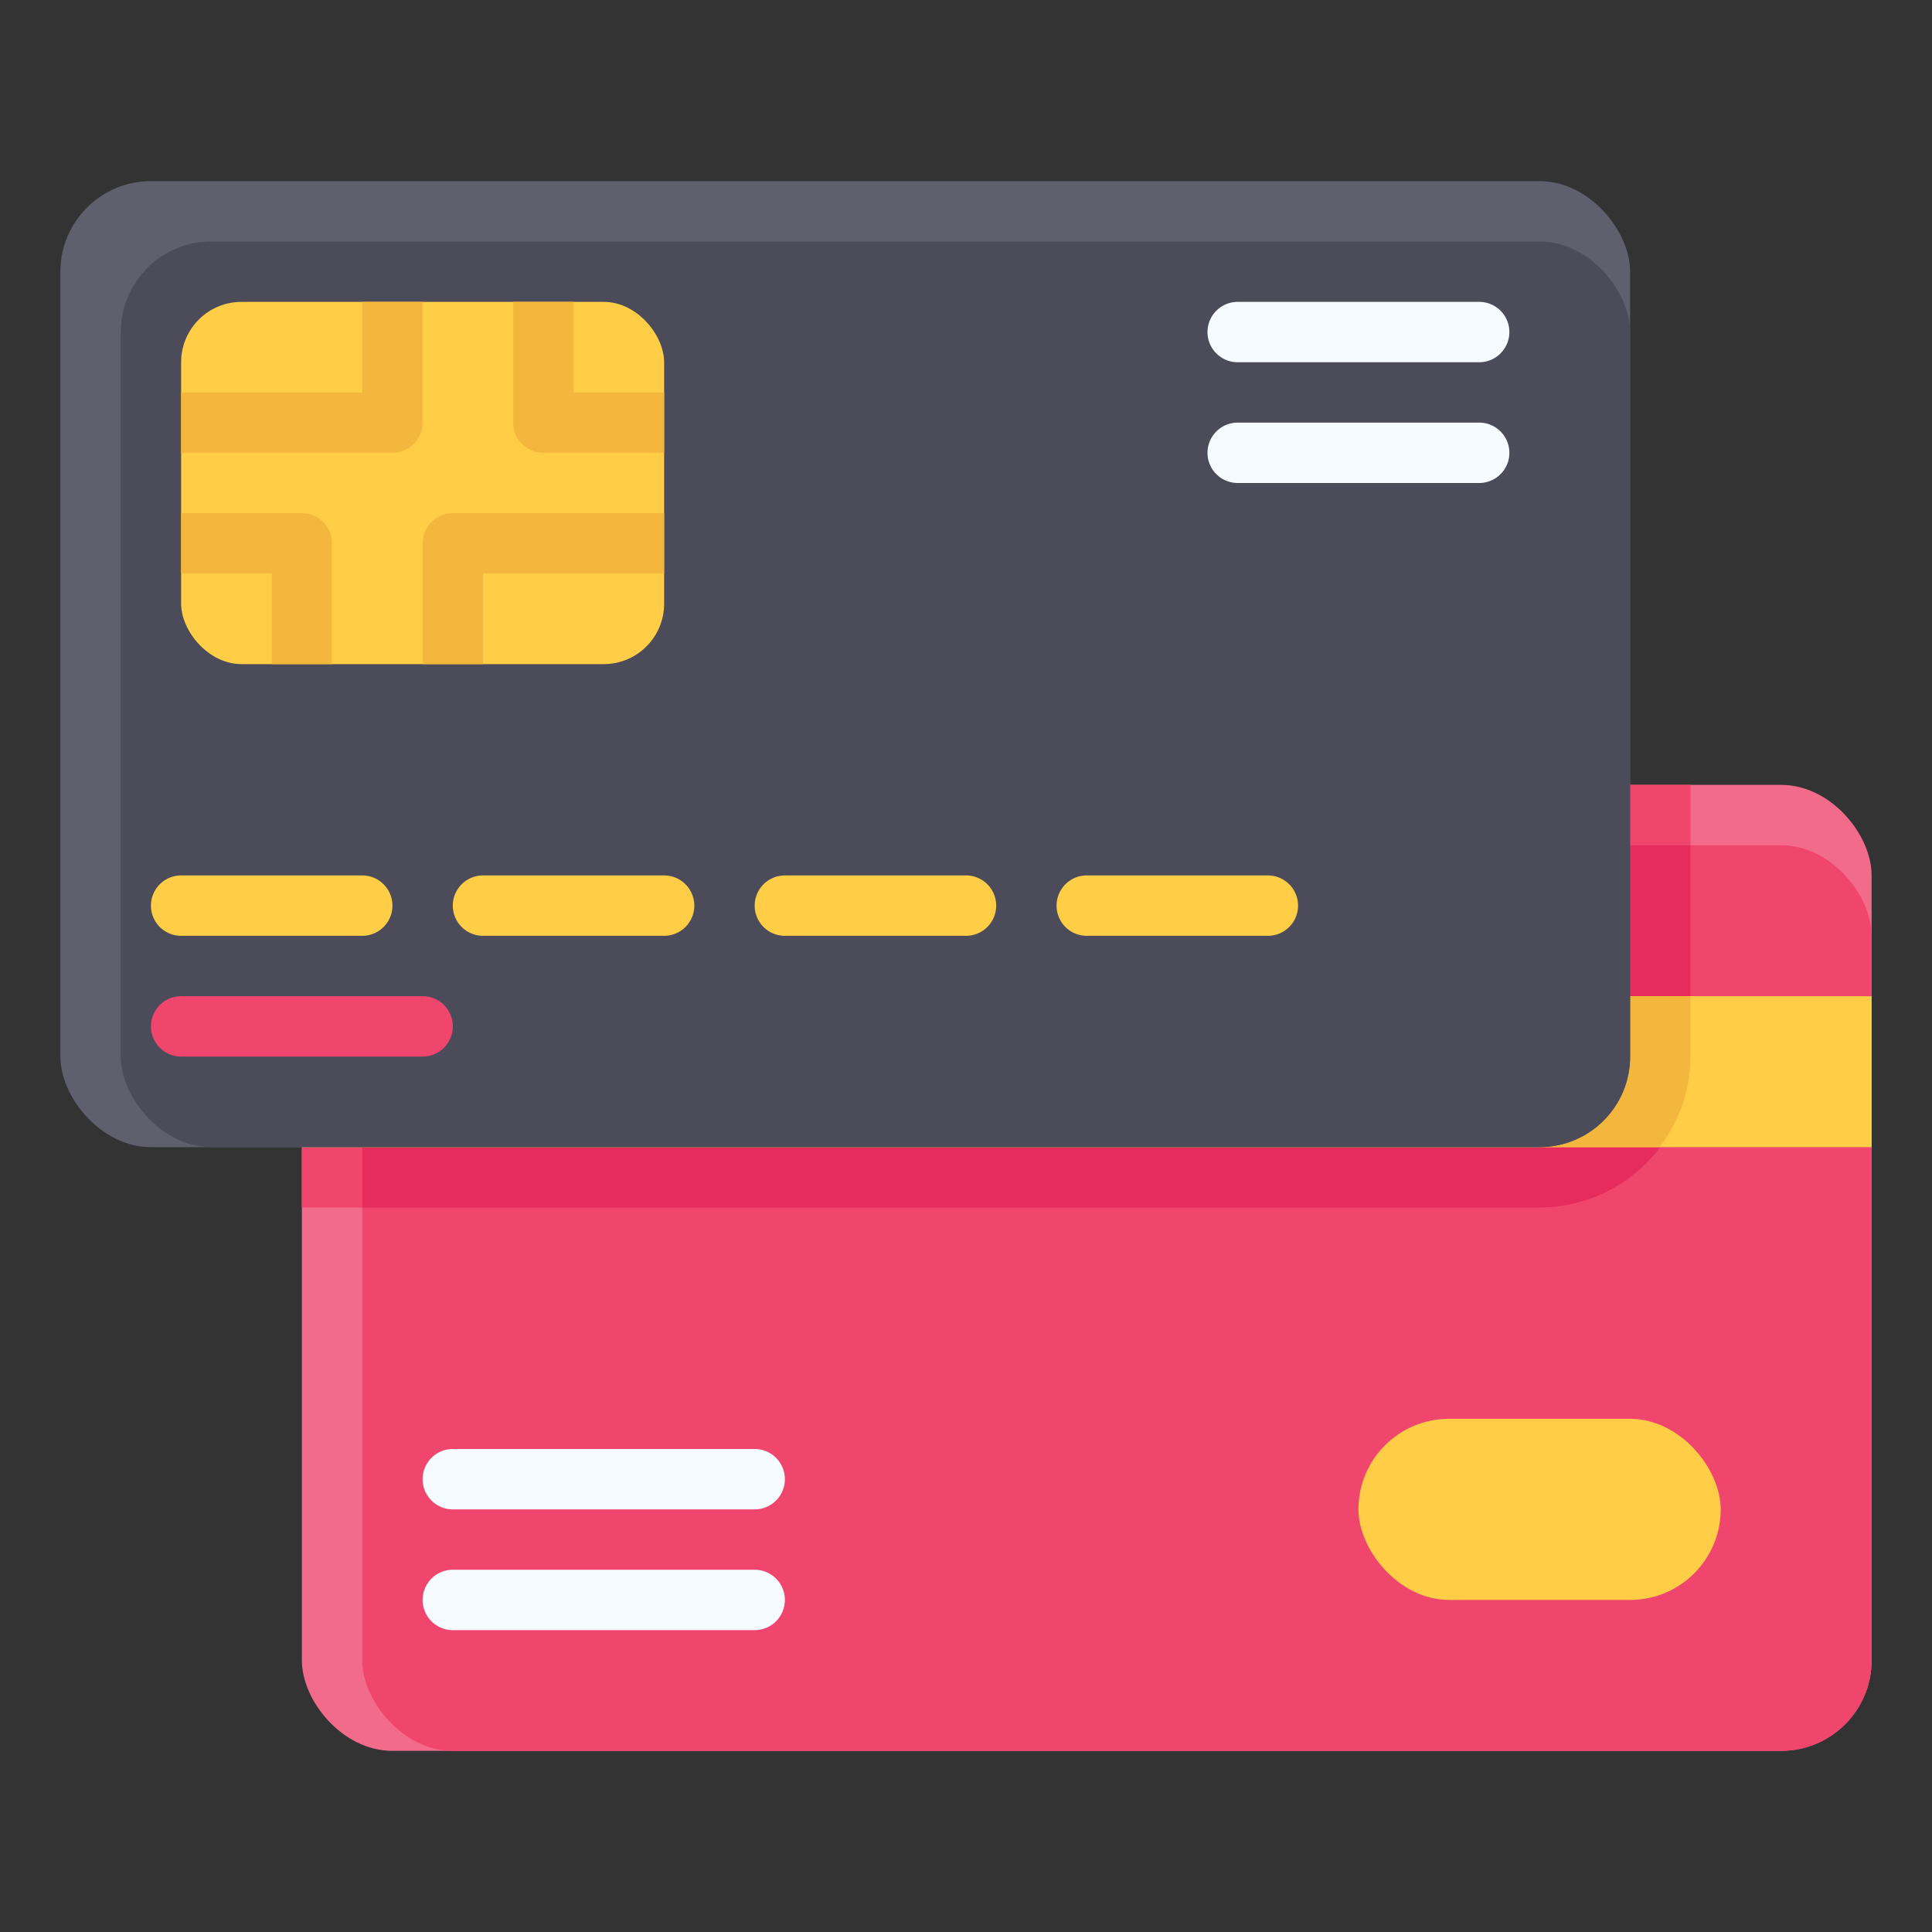 <?xml version="1.0" encoding="UTF-8"?>
<svg xmlns="http://www.w3.org/2000/svg" id="Flat" height="512" viewBox="0 0 64 64" width="512">
  <rect x="0" y="0" width="64" height="64" fill="#333333" stroke="none"/>
  <rect fill="#f36b8b" height="32" rx="3" width="52" x="10" y="26"></rect>
  <rect fill="#f0466e" height="30" rx="3" width="50" x="12" y="28"></rect>
  <path d="m13 26a3 3 0 0 0 -3 3v11h41a5.006 5.006 0 0 0 5-5v-9z" fill="#f0466e"></path>
  <path d="m15 28a3 3 0 0 0 -3 3v9h39a5.006 5.006 0 0 0 5-5v-7z" fill="#e52c5c"></path>
  <path d="m10 33h52v5h-52z" fill="#ffcd46" transform="matrix(-1 0 0 -1 72 71)"></path>
  <path d="m10 33v5h44.974a4.948 4.948 0 0 0 1.026-3v-2z" fill="#f4b73d"></path>
  <rect fill="#ffcd46" height="6" rx="3" width="12" x="45" y="47"></rect>
  <path d="m25 50h-10a1 1 0 0 1 0-2h10a1 1 0 0 1 0 2z" fill="#f5fbff"></path>
  <path d="m25 54h-10a1 1 0 0 1 0-2h10a1 1 0 0 1 0 2z" fill="#f5fbff"></path>
  <rect fill="#5f5f6e" height="32" rx="3" width="52" x="2" y="6"></rect>
  <rect fill="#4b4b5a" height="30" rx="3" width="50" x="4" y="8"></rect>
  <path d="m49 12h-8a1 1 0 0 1 0-2h8a1 1 0 0 1 0 2z" fill="#f5fbff"></path>
  <path d="m49 16h-8a1 1 0 0 1 0-2h8a1 1 0 0 1 0 2z" fill="#f5fbff"></path>
  <g fill="#ffcd46">
    <path d="m12 31h-6a1 1 0 0 1 0-2h6a1 1 0 0 1 0 2z"></path>
    <path d="m22 31h-6a1 1 0 0 1 0-2h6a1 1 0 0 1 0 2z"></path>
    <path d="m32 31h-6a1 1 0 0 1 0-2h6a1 1 0 0 1 0 2z"></path>
    <path d="m42 31h-6a1 1 0 0 1 0-2h6a1 1 0 0 1 0 2z"></path>
  </g>
  <path d="m14 35h-8a1 1 0 0 1 0-2h8a1 1 0 0 1 0 2z" fill="#f0466e"></path>
  <rect fill="#ffcd46" height="12" rx="2" width="16" x="6" y="10"></rect>
  <path d="m12 10v3h-6v2h7a1 1 0 0 0 1-1v-4z" fill="#f4b73d"></path>
  <path d="m10 17h-4v2h3v3h2v-4a1 1 0 0 0 -1-1z" fill="#f4b73d"></path>
  <path d="m19 13v-3h-2v4a1 1 0 0 0 1 1h4v-2z" fill="#f4b73d"></path>
  <path d="m15 17a1 1 0 0 0 -1 1v4h2v-3h6v-2z" fill="#f4b73d"></path>
</svg>
